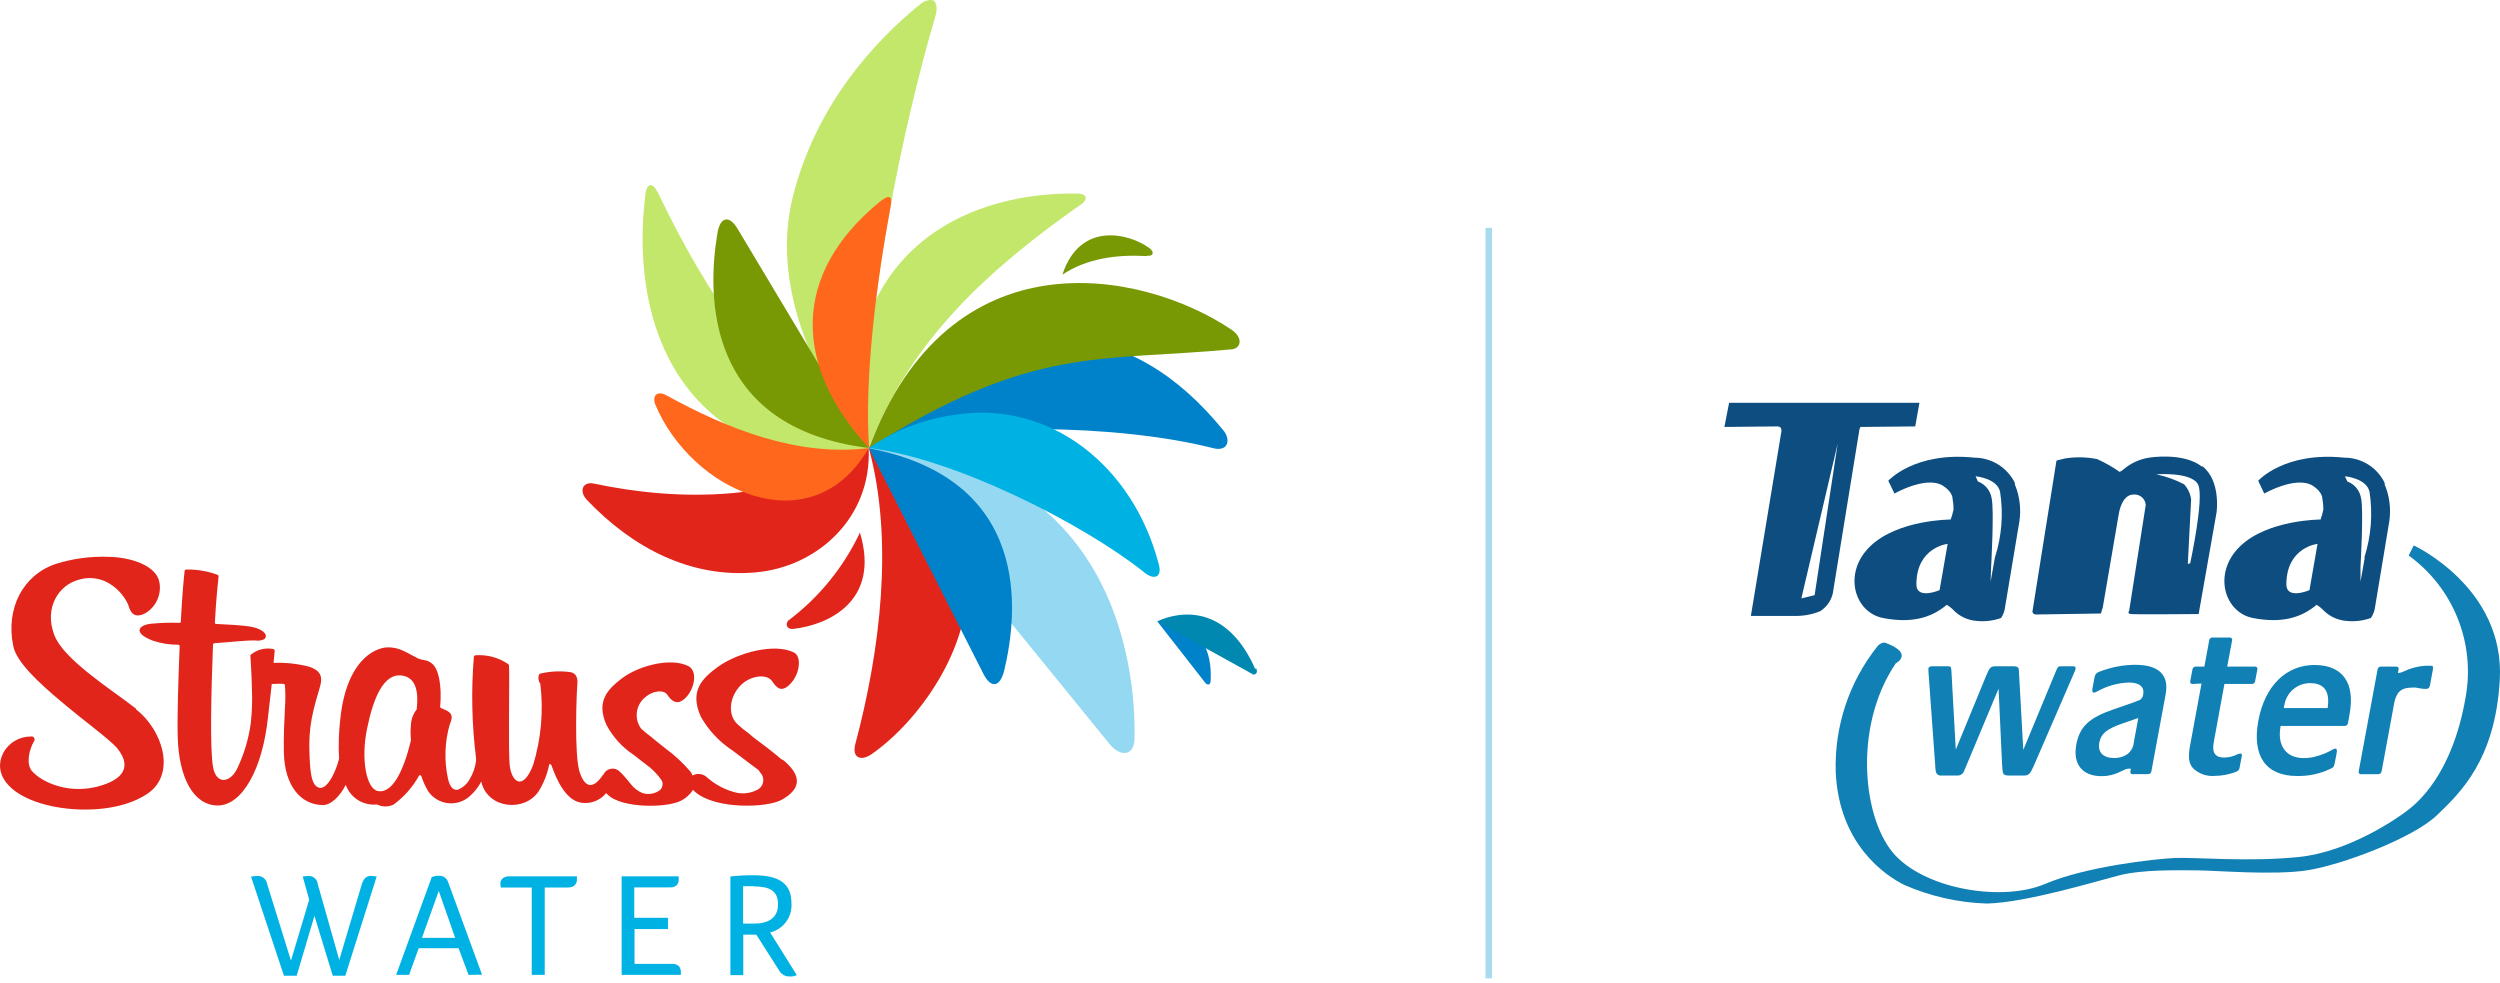 <svg xmlns="http://www.w3.org/2000/svg" width="384" height="151" viewBox="0 0 384 151" fill="none"><path d="M53.093 149.875H51.113L48.299 140.675L45.568 149.875H43.615L38.562 134.656C38.895 134.589 39.233 134.553 39.573 134.546C39.924 134.539 40.266 134.66 40.535 134.886C40.803 135.112 40.981 135.428 41.034 135.775L44.694 147.555L47.494 138.191L46.497 134.628C46.809 134.58 47.123 134.552 47.439 134.546C47.781 134.545 48.111 134.672 48.364 134.902C48.617 135.132 48.774 135.448 48.805 135.789L52.11 147.446L55.579 135.802C55.838 135.011 56.221 134.546 56.944 134.546C57.251 134.552 57.557 134.579 57.859 134.628L53.038 149.875" fill="#00B2E3"></path><path d="M67.392 136.853L64.811 144.06H69.918L67.392 136.853ZM71.967 149.739L70.437 145.644H64.319L62.83 149.739H60.85L66.313 134.724C66.668 134.578 67.049 134.508 67.433 134.519C67.725 134.501 68.016 134.577 68.262 134.737C68.508 134.897 68.696 135.131 68.799 135.406L74.043 149.711L71.967 149.739Z" fill="#00B2E3"></path><path d="M81.731 136.321H76.924C76.885 136.114 76.862 135.904 76.856 135.693C76.856 135.133 77.307 134.601 78.222 134.601H88.615C88.624 134.778 88.624 134.956 88.615 135.133C88.615 135.775 88.15 136.321 87.249 136.321H83.671V149.739H81.677V136.321" fill="#00B2E3"></path><path d="M97.464 140.976H102.599V142.709H97.464V148.046H103.214C104.211 148.046 104.58 148.592 104.58 149.289C104.58 149.493 104.58 149.739 104.58 149.739H95.484V134.601H104.252C104.265 134.751 104.265 134.902 104.252 135.052C104.252 135.761 103.938 136.307 102.886 136.307H97.423V140.976" fill="#00B2E3"></path><path d="M115.847 136.116C115.109 136.116 114.604 136.116 114.139 136.116V141.863H115.792C117.991 141.863 119.507 141.03 119.507 138.887C119.507 136.744 118.073 136.157 115.806 136.157L115.847 136.116ZM118.291 143.228L122.388 149.78C122.056 149.936 121.69 150.007 121.323 149.985C121.001 150.002 120.681 149.931 120.397 149.78C120.113 149.628 119.876 149.401 119.712 149.125L116.174 143.569H114.167V149.78H112.187V134.628C113.365 134.495 114.551 134.431 115.737 134.437C119.834 134.437 121.569 135.802 121.569 138.764C121.636 139.775 121.344 140.777 120.744 141.593C120.145 142.41 119.276 142.989 118.291 143.228V143.228Z" fill="#00B2E3"></path><path d="M141.481 0.544C134.174 6.414 125.256 16.283 121.774 30.26C116.898 49.821 133.355 68.753 133.491 68.822C132.126 48.934 139.227 17.429 143.666 2.537C144.13 0.926 143.666 0.34 143.447 0.121C143.229 -0.097 142.232 -0.056 141.481 0.544" fill="#C2E76B"></path><path d="M165.968 31.448C152.078 41.208 139.801 52.155 133.45 68.822C130.241 63.362 131.006 55.95 132.863 50.203C137.67 35.188 151.737 29.523 165.517 29.728C166.814 29.728 167.333 30.533 165.927 31.503" fill="#C2E76B"></path><path d="M133.45 68.822C147.107 64.727 171.908 65.15 186.262 68.822C188.734 69.477 189.061 67.457 187.901 66.092C181.072 57.752 173.124 52.442 161.952 51.595C148.719 50.517 140.101 59.007 133.409 68.863" fill="#0082CA"></path><path d="M121.159 95.262C125.836 91.725 129.586 87.106 132.085 81.803C135.28 92.409 127.155 95.985 121.869 96.599C120.886 96.722 120.504 95.862 121.159 95.234" fill="#E1251B"></path><path d="M133.45 68.822C137.302 82.963 135.226 99.834 131.388 114.249C130.828 116.324 132.112 116.979 133.792 115.9C141.085 110.864 149.101 99.602 148.5 89.064C147.859 77.735 143.147 71.32 133.478 68.822" fill="#E1251B"></path><path d="M177.767 95.453L185.115 104.858C185.415 105.24 185.88 105.308 185.948 104.653C186.125 101.923 185.784 95.316 177.754 95.453" fill="#0082CA"></path><path d="M191.957 103.302L177.767 95.453C177.767 95.453 187.109 90.389 192.653 102.414C193.063 103.329 192.394 103.575 191.957 103.342" fill="#0088B0"></path><path d="M133.45 68.822L170.433 114.29C172.141 116.351 174.189 116.092 174.257 113.512C174.558 101.814 170.761 70.596 133.491 68.822" fill="#95D8F1"></path><path d="M133.45 68.822L151.068 103.534C152.215 105.772 153.608 105.595 154.25 102.974C156.421 93.965 158.443 73.626 133.45 68.849" fill="#0082CA"></path><path d="M176.21 39.338C171.54 39.065 166.951 39.679 163.182 42.19C165.913 33.823 173.575 35.911 176.525 38.095C177.385 38.71 177.153 39.379 176.21 39.283" fill="#789904"></path><path d="M189.184 53.657C168.699 55.568 158.525 53.015 133.491 68.822C145.783 35.748 175.282 41.344 189.144 50.626C191.042 51.909 190.591 53.561 189.144 53.657" fill="#789904"></path><path d="M175.787 87.932C166.295 80.383 146.547 70.378 133.45 68.822C137.367 66.114 141.869 64.369 146.588 63.73C161.092 61.396 174.025 71.374 177.999 86.717C178.532 88.71 177.262 89.133 175.76 87.932" fill="#00B2E3"></path><path d="M101.002 29.469C108.69 45.548 118.155 59.963 133.45 68.822C127.783 71.552 120.299 70.009 114.918 67.266C101.015 60.249 97.273 44.443 99.158 29.687C99.335 28.322 100.182 27.831 100.961 29.469" fill="#C2E76B"></path><path d="M133.45 68.822C120.572 77.298 104.088 77.011 91.237 74.281C89.434 73.913 88.942 75.469 90.103 76.739C97.246 84.273 106.205 88.805 116.052 87.918C125.502 87.112 133.942 79.55 133.423 68.808" fill="#E1251B"></path><path d="M133.45 68.822L113.306 35.161C112.009 32.963 110.575 33.263 110.179 35.939C108.636 45.098 108.158 65.709 133.491 68.822" fill="#789904"></path><path d="M135.076 31.038C121.624 42.068 121.746 56.1 133.491 68.822C132.795 58.284 134.447 44.415 136.824 31.557C137.083 30.192 136.646 29.742 135.076 31.038" fill="#FF671D"></path><path d="M133.45 68.822C122.525 70.187 111.75 65.887 102.422 60.754C100.879 59.881 100.155 60.85 100.647 62.119C106.205 75.469 124.696 83.96 133.423 68.835" fill="#FF671D"></path><path fill-rule="evenodd" clip-rule="evenodd" d="M20.904 108.857C18.855 107.26 16.056 105.376 13.598 103.397C11.139 101.418 9.063 99.411 8.353 97.569C6.728 93.351 9.009 89.829 12.177 89.023C13.638 88.595 15.209 88.762 16.547 89.488C17.916 90.246 19.01 91.416 19.675 92.832C19.989 93.951 20.522 95.125 22.311 94.197C23.121 93.721 23.764 93.007 24.153 92.152C24.542 91.296 24.657 90.342 24.482 89.419C24.018 86.853 20.044 85.57 16.629 85.529C13.911 85.432 11.195 85.796 8.599 86.608C3.546 88.286 0.828 93.433 2.044 99.261C2.522 101.677 5.977 104.912 9.459 107.806C11.194 109.28 13.024 110.713 14.526 111.901C16.029 113.089 17.258 114.126 17.831 114.74C19.197 116.283 20.563 119.013 15.796 120.582C10.812 122.248 6.332 120.146 4.871 118.385C4.038 117.361 4.406 115.286 5.212 113.867C5.274 113.79 5.31 113.695 5.315 113.596C5.319 113.497 5.292 113.4 5.237 113.317C5.182 113.235 5.103 113.173 5.01 113.139C4.917 113.105 4.815 113.102 4.721 113.129C3.866 113.128 3.027 113.355 2.29 113.787C1.552 114.219 0.944 114.841 0.528 115.586C-1.152 118.835 1.293 121.865 6.223 123.381C11.153 124.896 18.514 124.828 22.775 121.825C27.036 118.822 25.028 112.147 20.849 108.912L20.904 108.857ZM120.122 116.706C119.453 116.119 118.647 115.477 117.691 114.74C116.735 114.003 115.806 113.375 115.028 112.665C114.383 112.208 113.772 111.707 113.198 111.164C111.627 109.594 112.132 106.632 114.072 104.98C115.437 103.82 117.8 103.397 118.647 104.694C119.302 105.663 120.013 106.4 121.296 105.144C122.894 103.588 123.181 100.817 121.938 100.217C119.002 98.742 113.321 100.217 110.234 102.455C107.871 104.202 105.837 106.113 107.667 110.126C108.848 112.192 110.5 113.95 112.488 115.259C113.484 116.023 114.481 116.733 115.328 117.402C115.779 117.757 115.997 117.893 116.189 118.043C116.432 118.181 116.628 118.391 116.748 118.644C116.945 118.839 117.09 119.08 117.17 119.344C117.25 119.609 117.262 119.889 117.207 120.16C117.151 120.431 117.029 120.684 116.851 120.896C116.674 121.108 116.446 121.272 116.189 121.374C115.168 121.88 113.998 121.996 112.897 121.702C111.333 121.291 109.884 120.525 108.664 119.463C108.374 119.164 107.995 118.967 107.583 118.903C107.171 118.839 106.75 118.911 106.383 119.108C106.294 118.909 106.189 118.717 106.069 118.535C104.925 117.201 103.633 116.001 102.217 114.959C101.412 114.344 100.62 113.689 99.964 113.143C99.439 112.759 98.938 112.344 98.462 111.901C97.927 111.161 97.7 110.241 97.83 109.337C97.96 108.433 98.436 107.615 99.158 107.055C100.306 106.059 101.972 105.922 102.491 106.7C103.01 107.478 103.925 108.57 105.304 107.192C106.683 105.813 107.216 103.097 105.741 102.319C103.078 100.954 98.093 102.209 95.444 104.257C93.409 105.854 91.497 107.656 93.163 111.369C94.152 113.221 95.589 114.798 97.342 115.955C98.175 116.638 99.022 117.238 99.759 117.825C100.407 118.36 100.986 118.975 101.48 119.654C101.6 119.793 101.687 119.956 101.734 120.133C101.782 120.31 101.789 120.495 101.754 120.675C101.72 120.855 101.646 121.025 101.537 121.172C101.428 121.319 101.287 121.439 101.125 121.524C100.761 121.743 100.355 121.882 99.934 121.932C99.512 121.981 99.085 121.94 98.68 121.811C97.979 121.519 97.367 121.048 96.905 120.446C96.591 120.091 96.304 119.736 96.017 119.381C95.757 119.074 95.479 118.782 95.184 118.508C95.009 118.333 94.794 118.203 94.558 118.129C94.322 118.055 94.072 118.039 93.828 118.081C93.584 118.124 93.355 118.225 93.158 118.375C92.961 118.525 92.804 118.721 92.699 118.944L92.617 119.026C91.251 121.046 89.954 121.265 89.052 118.658C88.151 116.051 88.588 106.004 88.683 105.008C88.779 104.011 88.41 103.424 87.673 103.247C86.149 103.033 84.599 103.097 83.098 103.438C82.797 103.438 82.688 103.834 82.702 104.161C82.705 104.467 82.805 104.763 82.989 105.008C83.5 109.211 83.123 113.476 81.882 117.525C80.284 121.62 78.591 120.036 78.304 117.648C78.031 115.477 78.304 103.998 78.181 102.196L78.086 102.018C76.598 100.996 74.805 100.514 73.005 100.653C72.923 100.653 72.814 100.79 72.787 100.844C72.357 106.066 72.472 111.317 73.128 116.515V116.842C73 117.846 72.665 118.813 72.145 119.681C71.74 120.417 71.094 120.991 70.315 121.306C69.714 121.401 69.14 121.033 68.813 119.627C68.21 116.853 68.304 113.974 69.086 111.246C69.741 109.881 69.277 109.348 68.02 108.884C67.947 108.823 67.856 108.785 67.761 108.775C67.721 108.764 67.685 108.741 67.658 108.71C67.631 108.678 67.615 108.639 67.611 108.598C67.911 105.049 67.31 102.701 66.368 101.936C66.025 101.64 65.602 101.451 65.153 101.39C64.948 101.363 64.747 101.317 64.552 101.254C64.282 101.187 64.028 101.071 63.8 100.913C63.309 100.694 62.681 100.285 61.943 99.957C61.144 99.573 60.261 99.394 59.376 99.439C57.45 99.589 53.148 101.513 52.247 110.645C52.026 112.598 51.971 114.566 52.083 116.528C51.832 117.547 51.451 118.528 50.949 119.449C50.403 120.405 49.748 121.101 49.106 121.019C47.74 120.76 47.576 118.398 47.508 114.454C47.507 112.613 47.731 110.779 48.177 108.994C48.546 107.437 48.996 106.127 49.215 105.226C49.679 103.452 48.696 102.796 47.385 102.373C45.63 101.938 43.824 101.75 42.018 101.814C42.1 101.09 42.141 100.449 42.195 99.957C42.192 99.898 42.171 99.841 42.134 99.795C42.097 99.749 42.047 99.715 41.99 99.698C41.372 99.569 40.733 99.584 40.121 99.743C39.51 99.901 38.944 100.199 38.467 100.612V100.803C38.535 102.046 38.658 103.807 38.685 105.595C38.776 107.416 38.721 109.242 38.522 111.055C38.192 113.514 37.473 115.906 36.391 118.139C35.298 120.282 33.195 120.541 32.717 117.784C32.239 115.027 32.431 106.441 32.717 98.988C32.73 98.942 32.754 98.901 32.788 98.867C32.821 98.834 32.863 98.809 32.908 98.797C35.708 98.606 37.702 98.347 39.232 98.374C39.691 98.454 40.164 98.387 40.584 98.183C40.701 98.102 40.786 97.981 40.821 97.843C40.856 97.705 40.84 97.559 40.775 97.432C40.515 96.886 39.491 96.313 37.716 96.149C36.678 96.026 35.353 95.944 33.182 95.835C33.156 95.835 33.13 95.83 33.107 95.819C33.083 95.809 33.062 95.793 33.045 95.774C33.029 95.754 33.016 95.731 33.009 95.707C33.002 95.682 33 95.656 33.004 95.63C33.209 91.808 33.441 89.897 33.564 88.587C33.58 88.532 33.576 88.474 33.554 88.421C33.532 88.369 33.492 88.326 33.441 88.3C31.904 87.727 30.274 87.449 28.634 87.481C28.571 87.476 28.509 87.495 28.459 87.532C28.409 87.57 28.374 87.624 28.361 87.686C28.238 88.791 27.992 91.139 27.773 95.48C27.773 95.531 27.753 95.579 27.718 95.615C27.682 95.651 27.633 95.671 27.582 95.671C26.106 95.619 24.628 95.665 23.157 95.808C21.191 96.04 20.426 97.254 23.499 98.415C24.763 98.833 26.087 99.04 27.418 99.029C27.467 99.038 27.511 99.063 27.543 99.1C27.575 99.138 27.594 99.185 27.596 99.234C27.377 104.571 27.213 110.154 27.296 113.143C27.459 119.586 29.781 123.722 33.455 123.722C37.129 123.722 40.352 118.262 41.185 109.963C41.349 108.502 41.553 106.741 41.745 105.049H42.236C42.691 105.011 43.147 105.011 43.602 105.049C43.672 105.085 43.729 105.142 43.766 105.212C43.852 106.389 43.852 107.571 43.766 108.748C43.67 110.632 43.547 113.089 43.602 115.573C43.711 120.773 46.251 123.654 49.625 123.654C50.854 123.654 52.233 122.289 53.107 120.555C53.447 121.506 54.092 122.317 54.942 122.863C55.792 123.409 56.799 123.658 57.805 123.572H57.928C58.322 123.769 58.757 123.871 59.198 123.871C59.639 123.871 60.074 123.769 60.468 123.572C62.062 122.402 63.385 120.903 64.347 119.176C64.361 119.141 64.385 119.111 64.417 119.089C64.449 119.068 64.486 119.056 64.524 119.056C64.562 119.056 64.6 119.068 64.632 119.089C64.663 119.111 64.688 119.141 64.702 119.176C64.97 120 65.327 120.792 65.767 121.538C66.11 122.038 66.555 122.459 67.074 122.774C67.592 123.088 68.172 123.289 68.773 123.362C69.375 123.436 69.986 123.381 70.565 123.2C71.144 123.02 71.678 122.718 72.131 122.316C72.88 121.667 73.497 120.879 73.948 119.995V120.173C74.986 124.268 80.599 124.759 82.743 121.538C83.498 120.321 84.034 118.981 84.327 117.579C84.327 117.306 84.614 117.279 84.709 117.579C85.474 119.695 86.99 123.34 89.762 123.34C90.401 123.363 91.036 123.237 91.617 122.972C92.198 122.706 92.708 122.309 93.108 121.811C93.108 121.811 93.231 121.988 93.327 122.043C95.539 124.241 102.655 124.09 104.662 122.957C105.389 122.574 106.005 122.01 106.451 121.319C106.547 121.429 106.656 121.511 106.765 121.633C109.893 124.363 117.868 124.104 120.094 122.835C122.321 121.565 123.058 120.105 121.761 118.248C121.306 117.648 120.773 117.111 120.176 116.651L120.122 116.706ZM63.951 109.034C63.438 109.708 63.148 110.523 63.118 111.369C63.044 112.086 63.044 112.808 63.118 113.525V113.73C61.984 118.439 60.263 121.92 58.051 121.511C56.262 121.156 55.415 116.624 56.371 111.956C57.327 107.287 58.898 103.356 61.752 103.766C63.8 104.079 64.333 106.004 64.005 108.98L63.951 109.034Z" fill="#E1251B"></path><path d="M192.927 102.592C193.35 103.506 192.667 103.752 192.244 103.534Z" fill="#0088B0"></path><path fill-rule="evenodd" clip-rule="evenodd" d="M265.593 61.868L264.865 65.58L272.771 65.498C272.771 65.498 273.431 65.429 273.568 65.786C273.65 66.051 273.65 66.333 273.568 66.598L268.934 94.606H275.672C277.014 94.634 278.348 94.386 279.591 93.878C280.17 93.505 280.655 93.003 281.008 92.411C281.361 91.82 281.572 91.154 281.626 90.468C281.915 88.653 285.613 65.938 285.613 65.938L285.765 65.58L294.18 65.498L294.826 61.868H265.593ZM278.725 91.416L276.689 91.912L282.272 68.124L278.725 91.416Z" fill="#0D4D80"></path><path fill-rule="evenodd" clip-rule="evenodd" d="M309.497 74.201C308.926 73.032 308.038 72.046 306.935 71.355C305.831 70.665 304.556 70.298 303.254 70.296C294.069 69.334 290.041 73.844 290.041 73.844L290.989 75.81C290.989 75.81 295.774 73.06 298.387 74.573C299.996 75.59 299.913 76.608 299.913 76.608C300.023 77.155 300.074 77.713 300.064 78.271C299.956 78.79 299.809 79.301 299.624 79.798C299.624 79.798 291.498 79.798 287.249 83.923C283.001 88.048 284.857 94.07 289.216 94.923C293.574 95.775 296.627 94.923 299.019 92.901C299.423 93.133 299.79 93.425 300.106 93.768C301.019 94.684 302.227 95.249 303.516 95.363C304.816 95.513 306.133 95.363 307.366 94.923C307.642 94.506 307.834 94.039 307.929 93.548L310.184 80.045C310.462 78.127 310.215 76.169 309.469 74.38L309.497 74.201ZM297.919 90.647C297.919 90.647 294.358 92.173 294.358 89.766C294.358 84.046 299.157 83.538 299.157 83.538L297.919 90.647ZM306.417 85.641L305.757 89.34L305.839 87.016C305.839 87.016 306.334 78.271 305.908 76.498C305.812 75.926 305.566 75.39 305.197 74.944C304.828 74.497 304.347 74.156 303.804 73.954L303.447 73.156C303.447 73.156 306.761 73.445 307.214 75.549C307.74 78.929 307.467 82.386 306.417 85.641" fill="#0D4D80"></path><path fill-rule="evenodd" clip-rule="evenodd" d="M366.298 74.201C365.736 73.028 364.852 72.038 363.75 71.346C362.647 70.655 361.371 70.291 360.07 70.296C350.871 69.334 346.856 73.844 346.856 73.844L347.791 75.81C347.791 75.81 352.59 73.06 355.188 74.573C356.797 75.59 356.715 76.608 356.715 76.608C356.825 77.155 356.876 77.713 356.866 78.271C356.76 78.79 356.618 79.3 356.44 79.798C356.44 79.798 348.313 79.798 344.064 83.923C339.816 88.048 341.672 94.07 346.031 94.923C350.39 95.775 353.428 94.923 355.821 92.901C356.225 93.133 356.591 93.425 356.907 93.768C357.824 94.679 359.03 95.243 360.317 95.363C361.617 95.514 362.935 95.364 364.167 94.923C364.449 94.506 364.65 94.039 364.758 93.548L367 80.045C367.277 78.126 367.025 76.167 366.271 74.38L366.298 74.201ZM354.735 90.647C354.735 90.647 351.187 92.173 351.187 89.766C351.187 84.046 355.972 83.538 355.972 83.538L354.735 90.647ZM363.232 85.641L362.572 89.34V87.016C362.572 87.016 363.081 78.271 362.655 76.498C362.558 75.926 362.313 75.39 361.944 74.944C361.574 74.497 361.094 74.156 360.551 73.954L360.18 73.156C360.18 73.156 363.507 73.445 363.961 75.549C364.478 78.93 364.205 82.384 363.163 85.641" fill="#0D4D80"></path><path fill-rule="evenodd" clip-rule="evenodd" d="M338.221 71.671C335.333 69.416 330.094 70.296 330.094 70.296C328.688 70.513 327.367 71.107 326.272 72.015C325.447 72.716 325.461 72.4 325.461 72.4C324.405 71.675 323.286 71.045 322.119 70.517C320.488 70.189 318.812 70.156 317.169 70.42L315.877 70.737L312.178 93.96C312.197 94.078 312.258 94.186 312.348 94.263C312.439 94.341 312.554 94.385 312.673 94.387L322.697 94.235L322.986 93.3L325.461 78.849C325.461 78.849 325.887 75.962 327.702 75.962C327.931 75.939 328.162 75.963 328.382 76.031C328.602 76.1 328.806 76.212 328.981 76.36C329.157 76.509 329.301 76.692 329.405 76.897C329.509 77.103 329.57 77.327 329.586 77.557L327.042 93.809C327.042 93.809 326.684 94.235 327.276 94.318C327.867 94.4 337.712 94.318 337.712 94.318L340.462 78.712C340.462 78.712 341.177 73.858 338.276 71.603L338.221 71.671ZM336.419 86.494L336.048 86.645L336.557 76.704C336.439 75.837 336.06 75.026 335.471 74.38C334.12 73.682 332.682 73.169 331.194 72.854C331.194 72.854 336.694 72.428 337.643 74.463C338.592 76.498 336.419 86.494 336.419 86.494" fill="#0D4D80"></path><path d="M305.111 103.709C305.592 102.554 305.771 102.334 306.582 102.334H309.208C309.415 102.32 309.621 102.353 309.813 102.43C310.075 102.554 310.102 102.623 310.13 103.517L310.776 115.19L315.85 102.953C316.07 102.43 316.18 102.334 316.537 102.334H318.407C318.737 102.334 318.861 102.458 318.806 102.76C318.785 102.849 318.757 102.937 318.723 103.022L312.385 117.638C311.835 118.889 311.601 119.123 310.872 119.123H308.466C308.239 119.128 308.016 119.071 307.82 118.958C307.613 118.752 307.6 118.559 307.517 117.363L306.981 105.772L301.88 117.968C301.77 118.229 301.687 118.394 301.673 118.463C301.587 118.672 301.437 118.848 301.244 118.967C301.052 119.085 300.826 119.14 300.601 119.123H298.112C298.011 119.133 297.908 119.12 297.813 119.084C297.717 119.049 297.632 118.991 297.562 118.917C297.328 118.683 297.315 118.628 297.232 117.335L296.201 103.022C296.187 102.926 296.187 102.829 296.201 102.733C296.201 102.458 296.448 102.334 296.792 102.334H299.157C299.625 102.334 299.693 102.43 299.735 103.022L300.408 115.149L305.111 103.709Z" fill="#1080B5"></path><path d="M328.444 110.282L327.757 113.994C327.732 114.346 327.635 114.688 327.472 115.001C327.309 115.313 327.083 115.588 326.808 115.809C326.188 116.24 325.445 116.457 324.691 116.428C323.041 116.428 322.188 115.534 322.449 114.09C322.711 112.647 323.673 111.932 326.066 111.107L328.444 110.282ZM327.331 118.092C327.31 118.167 327.282 118.241 327.248 118.312C327.179 118.738 327.248 118.903 327.564 118.903H329.998C330.111 118.894 330.218 118.848 330.3 118.77C330.383 118.692 330.437 118.589 330.452 118.477L332.638 106.679C333.202 103.668 331.607 102.114 327.963 102.114C326.08 102.126 324.216 102.485 322.463 103.173C322.267 103.226 322.091 103.338 321.959 103.492C321.827 103.646 321.744 103.837 321.721 104.039L321.377 105.854C321.377 106.184 321.377 106.39 321.611 106.39C321.787 106.368 321.956 106.307 322.106 106.212C323.604 105.369 325.283 104.897 327.001 104.837C328.623 104.837 329.407 105.497 329.201 106.652C329.184 106.863 329.108 107.065 328.982 107.236C328.855 107.406 328.683 107.537 328.486 107.614C328.334 107.614 328.114 107.752 327.826 107.848L324.594 108.975C320.854 110.254 319.424 111.643 318.916 114.393C318.366 117.363 319.851 119.219 322.793 119.219C323.776 119.226 324.747 119 325.626 118.559C326.657 118.064 326.712 118.064 327.124 118.064L327.331 118.092Z" fill="#1080B5"></path><path d="M336.722 105.057C336.672 105.055 336.622 105.041 336.578 105.017C336.534 104.993 336.495 104.959 336.466 104.918C336.437 104.877 336.418 104.829 336.41 104.78C336.401 104.73 336.405 104.679 336.42 104.63L336.763 102.815C336.781 102.704 336.835 102.602 336.918 102.525C337 102.448 337.105 102.4 337.217 102.389H338.592L339.335 98.36C339.344 98.245 339.396 98.136 339.479 98.055C339.563 97.975 339.672 97.927 339.788 97.92H342.538C342.591 97.922 342.642 97.936 342.688 97.961C342.734 97.986 342.773 98.021 342.804 98.063C342.834 98.106 342.855 98.154 342.864 98.206C342.872 98.257 342.869 98.31 342.855 98.36L342.098 102.389H346.43C346.48 102.391 346.53 102.405 346.574 102.429C346.618 102.453 346.657 102.487 346.686 102.528C346.715 102.569 346.734 102.616 346.742 102.666C346.75 102.716 346.747 102.767 346.732 102.815L346.388 104.63C346.373 104.745 346.317 104.85 346.232 104.928C346.146 105.006 346.036 105.051 345.921 105.057H341.672L340.036 113.994C339.72 115.603 340.256 116.359 341.617 116.359C342.315 116.36 343.003 116.195 343.625 115.878C343.782 115.807 343.949 115.761 344.12 115.74C344.326 115.74 344.381 115.878 344.34 116.125L344.023 117.789C344.02 117.958 343.964 118.122 343.863 118.258C343.762 118.393 343.621 118.494 343.46 118.545C342.408 118.958 341.289 119.172 340.16 119.178C339.568 119.227 338.973 119.151 338.412 118.957C337.851 118.763 337.336 118.454 336.901 118.05C336.2 117.322 336.076 116.332 336.378 114.613L338.152 104.988L336.722 105.057Z" fill="#1080B5"></path><path d="M357.526 108.755H350.802C350.802 108.563 350.802 108.425 350.885 108.302C351.031 107.353 351.515 106.49 352.248 105.871C352.981 105.251 353.913 104.918 354.872 104.933C357.004 104.933 357.911 106.212 357.526 108.755V108.755ZM350.307 111.505H360.18C360.294 111.495 360.401 111.448 360.485 111.371C360.57 111.294 360.627 111.192 360.647 111.079L360.895 109.704C361.775 104.878 359.822 102.142 355.505 102.142C351.187 102.142 347.887 105.304 346.883 110.694C345.88 116.084 347.997 119.192 352.823 119.192C354.56 119.232 356.283 118.87 357.856 118.133C358.433 117.899 358.516 117.762 358.626 117.143L358.915 115.658C358.997 115.19 358.915 114.984 358.709 114.984C358.57 115.011 358.436 115.058 358.31 115.122C357.481 115.607 356.587 115.973 355.656 116.208C355.069 116.365 354.463 116.444 353.855 116.442C351.105 116.442 349.73 114.489 350.307 111.492" fill="#1080B5"></path><path d="M369.172 103.146C370.256 102.62 371.434 102.316 372.637 102.252C372.875 102.237 373.114 102.237 373.352 102.252C373.724 102.252 373.765 102.417 373.682 102.884L373.242 105.291C373.16 105.648 372.981 105.813 372.692 105.813C372.56 105.826 372.426 105.826 372.294 105.813L371.785 105.744L371.097 105.621C370.864 105.599 370.629 105.599 370.396 105.621C368.829 105.621 368.059 106.322 367.742 108.041L365.817 118.477C365.797 118.591 365.741 118.695 365.657 118.775C365.572 118.854 365.465 118.904 365.35 118.917H362.6C362.549 118.913 362.499 118.897 362.455 118.872C362.411 118.846 362.373 118.811 362.344 118.769C362.315 118.727 362.295 118.679 362.287 118.628C362.279 118.578 362.283 118.526 362.297 118.477L365.199 102.816C365.216 102.704 365.27 102.602 365.353 102.525C365.435 102.448 365.54 102.4 365.652 102.389H368.031C368.347 102.389 368.471 102.554 368.43 102.816L368.32 103.379C368.621 103.361 368.916 103.282 369.186 103.146" fill="#1080B5"></path><path d="M370.767 83.744L369.97 85.325C373.337 87.761 375.945 91.101 377.493 94.958C379.041 98.815 379.464 103.031 378.715 107.119C376.652 119.068 371.235 123.358 369.805 124.472C368.375 125.585 360.895 130.838 353.098 131.636C345.302 132.433 337.038 131.636 334.013 131.787C330.988 131.938 320.483 133.066 314.117 135.774C307.751 138.483 296.242 136.723 291.196 131.471C286.149 126.218 284.513 111.739 291.196 101.88C291.196 101.88 292.474 101.234 291.993 100.285C291.512 99.337 289.449 98.69 289.449 98.69C289.229 98.708 289.015 98.774 288.822 98.883C288.63 98.992 288.464 99.142 288.336 99.323C284.004 104.785 281.749 111.605 281.969 118.573C282.451 129.711 289.601 134.482 292.474 135.912C296.495 137.676 300.818 138.652 305.207 138.786C311.243 138.621 321.707 135.444 325.406 134.482C329.105 133.519 334.481 133.684 337.341 133.684C340.201 133.684 349.125 134.482 354.363 133.684C359.602 132.887 370.602 128.762 374.273 125.255C377.945 121.749 383.28 116.662 383.967 104.41C384.765 90.248 370.767 83.785 370.767 83.785" fill="#1080B5"></path><path fill-rule="evenodd" clip-rule="evenodd" d="M228.174 150.267V35H229.174V150.267H228.174Z" fill="#A7DCEE"></path></svg>